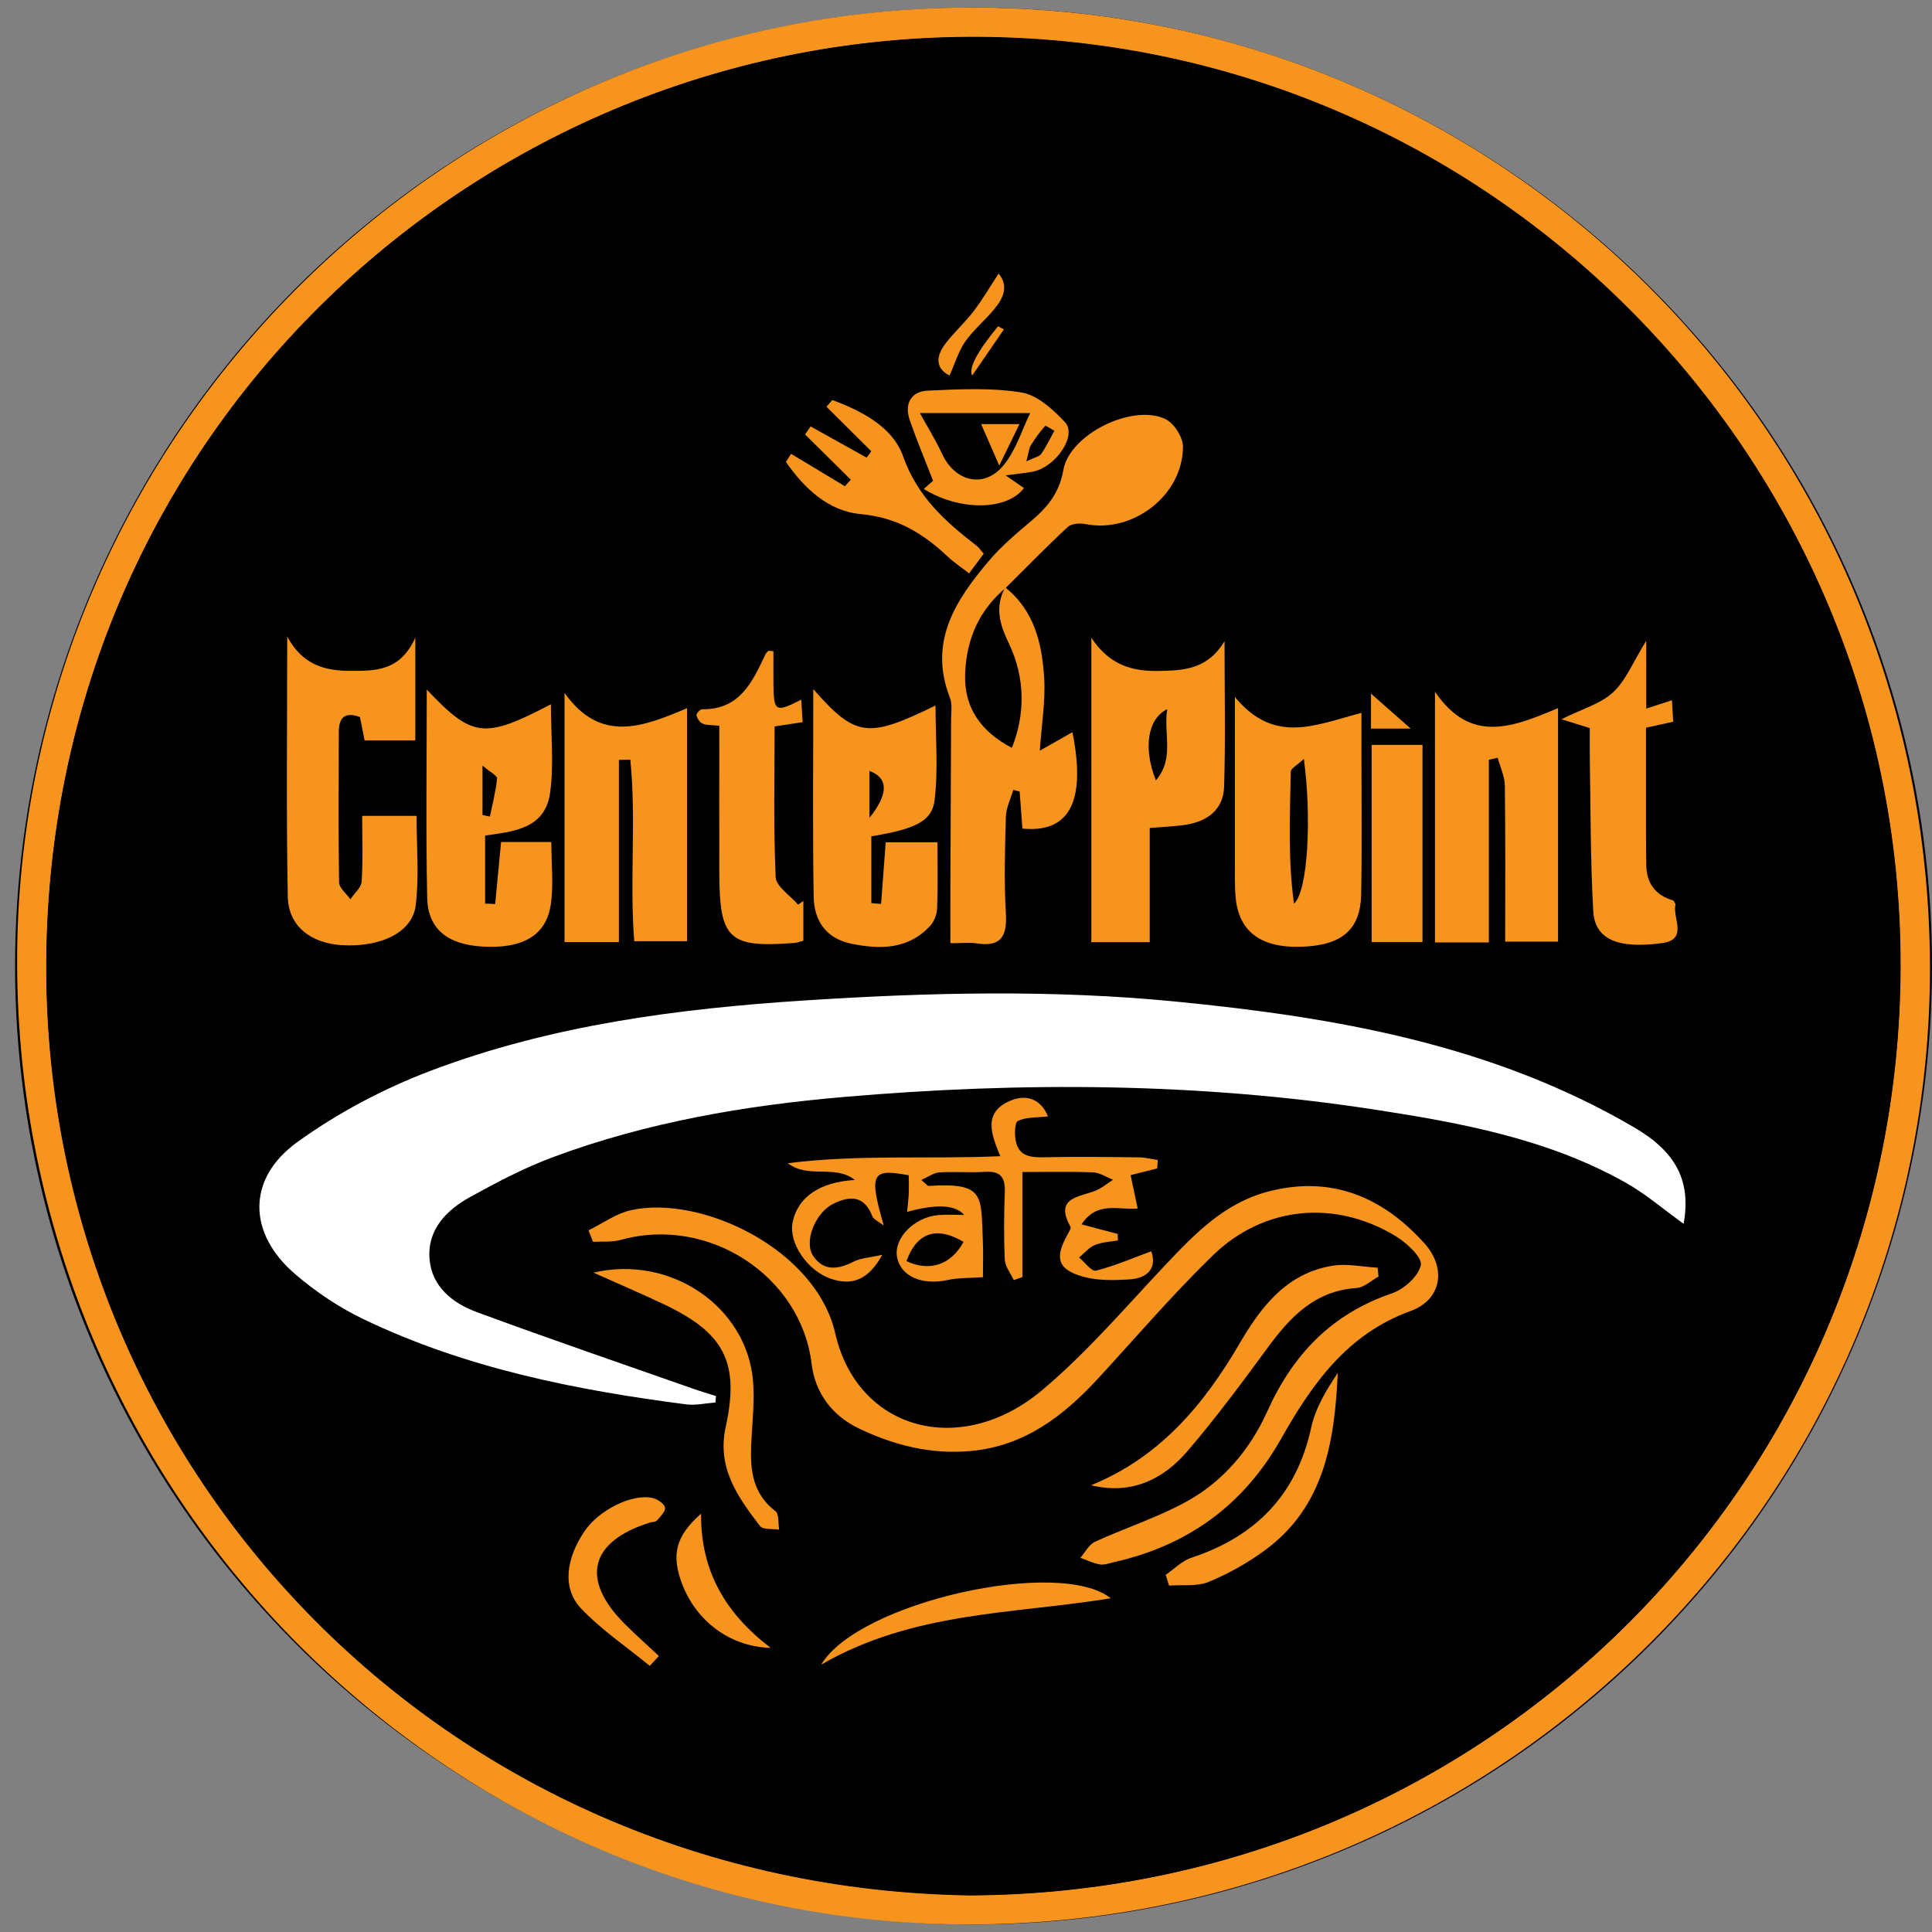 <?xml version="1.0" encoding="UTF-8"?>
<svg xmlns="http://www.w3.org/2000/svg" baseProfile="tiny" version="1.2" viewBox="0 0 500 500">
  <rect x="0" y="0" width="500" height="500" fill="#808080" stroke="none"/>
  <!-- Generator: Adobe Illustrator 28.6.0, SVG Export Plug-In . SVG Version: 1.2.0 Build 709)  -->
  <g>
    <g id="Layer_1">
      <circle cx="251.95" cy="250" r="248.05"/>
      <path d="M4.43,249.61C4.03,113.58,115.18,2.07,251.29,1.95c137.43-.12,247.93,110.42,248.18,248.28.25,136.65-110.78,247.53-248.17,247.82-135.82.29-246.47-111.06-246.87-248.44ZM251.34,490.53c131.33-.73,235.23-103.36,240.28-231.08C497.02,122.92,388.3,10.51,253.42,9.62,124.25,8.76,13.13,111.74,11.98,248.28c-1.1,130.52,102.13,240.33,239.36,242.26Z" fill="#f7941d"/>
      <path d="M251.4,490.46c-137.23-1.93-240.46-111.74-239.36-242.26C13.19,111.67,124.31,8.69,253.49,9.54c134.88.89,243.59,113.3,238.19,249.84-5.05,127.72-108.95,230.35-240.28,231.08ZM260.23,151.96s.13.12.13.12c5.31-5.27,10.54-10.64,16.02-15.73.96-.89,3.11-1.06,4.55-.77,12.3,2.46,25.24-7.4,25.28-20.02,0-2.46-2.35-6.13-4.58-7.17-8.57-4.02-24.76,3.97-26.37,13.2-1.04,5.96-4.16,9.7-8.42,13.28-3.84,3.22-7.72,6.52-10.94,10.33-8.61,10.18-15.62,20.97-10,35.33.65,1.66.31,3.73.3,5.61-.04,14.24-.12,28.49-.18,42.73-.02,4.92,0,9.83,0,15.19,3.05,0,4.94-.24,6.76.04,6.21.97,7.95-1.69,7.6-7.67-.48-8.35-.24-16.75,0-25.12.07-2.32,1.24-4.62,1.91-6.92.55.13,1.1.27,1.65.4.24,3.24.48,6.47.72,9.61,11.78,1.16,16.65-6.47,12.94-24.95-2.72,1.54-5.46,3.1-8.44,4.79.47-6.86,1.5-12.89,1.13-18.82-.54-8.84-2.52-17.44-10.07-23.43ZM185.21,362.9c.04-.56.08-1.12.12-1.68-1.92-.61-3.86-1.18-5.76-1.85-18.74-6.59-37.53-13.01-56.16-19.89-6.28-2.32-11.71-6.64-12.21-13.9-.52-7.52,4.43-12.52,10.53-15.88,6.95-3.82,14.04-7.56,21.45-10.32,24.3-9.03,49.65-13.38,75.39-15.58,45.86-3.93,91.68-3.72,137.24,3.28,22.31,3.43,44.66,7.55,64.76,18.79,5.34,2.99,10.06,7.08,15.2,10.77,1.99-11.17-2.02-18.64-12.76-24.93-36.73-21.52-77.44-28.55-118.93-32.61-31.78-3.11-63.57-2.34-95.4-.29-33.15,2.14-65.95,6.41-97.14,18.21-12.17,4.61-24.1,10.91-34.62,18.53-13.08,9.48-12.75,23.6-.46,34.14,5.35,4.59,11.43,8.65,17.78,11.69,26.36,12.62,54.66,18.26,83.41,21.99,2.46.32,5.03-.3,7.55-.48ZM152.37,318.33c.39.99.79,1.98,1.18,2.98,2.39-.14,4.91.14,7.16-.5,22.69-6.36,46.69,9.32,49.41,32.1.89,7.48,5.28,13.33,12.1,16.63,9.16,4.43,18.84,6.86,29.19,5.89,13.89-1.31,23.97-9.12,32.97-18.9,9.79-10.64,19.22-21.66,29.58-31.72,13.24-12.84,31.74-14.49,47.43-4.9,2.8,1.71,6.83,5.49,6.39,7.44-.65,2.9-4.36,6.23-7.48,7.29-15.57,5.3-25.6,15.77-32.26,30.55-4.45,9.88-11.5,18.24-21.14,23.47-7.47,4.05-15.7,6.7-23.45,10.27-1.57.72-2.54,2.73-3.79,4.14,1.68.6,3.32,1.43,5.06,1.72,1.16.19,2.46-.33,3.69-.6,19.03-4.28,33.48-14.71,43.13-31.79,8.04-14.21,17.05-27.2,33.6-33.2,8.03-2.92,9.33-11.09,3.58-17.49-10.9-12.13-24.29-17.71-40.62-13.37-11.01,2.92-18.67,10.73-26.22,18.72-10.49,11.1-20.48,22.87-32.13,32.65-21.05,17.67-47.78,10.39-53.51-14.68-5.02-21.95-34.77-35.9-52.82-31.93-3.88.85-7.38,3.44-11.05,5.23ZM282.5,243.75h15.11v-29.55c3.54-.29,6.25-.38,8.93-.76,5.82-.81,10.13-3.84,10.32-9.96.37-12.05.11-24.12.11-37.61-4.49,7.43-10.79,7.59-17.05,7.7-6.64.13-12.68-1.36-17.42-8.6v78.78ZM93.8,211.08c0,6.16.23,11.59-.14,16.98-.11,1.59-1.9,3.06-2.92,4.58-1.02-1.47-2.9-2.92-2.92-4.4-.21-12.98-.09-25.97-.07-38.96,0-3.99,1.88-5.13,5.48-3.8.43,2.18.82,4.16,1.2,6.06h13.12v-26.61c-3.96,8.81-10.51,8.61-16.79,8.6-6.4,0-12.36-1.4-16.36-8.89,0,23.5-.27,45.42.15,67.33.15,7.61,5.95,12.05,13.96,12.54,10.08.62,18.29-3.26,19.15-10.33.92-7.55.21-15.3.21-23.12h-14.06ZM160.24,243.73v-47.14c.99-.02,1.97-.05,2.96-.07,1.56,15.62-.23,31.48,1.01,47h13.67v-60.31c-11.49,4.84-22.41,9.17-31.71-3.96v64.48h14.08ZM210.55,178.29c0,18.76-.19,36.28.1,53.79.1,6.14,3.22,10.77,9.83,12.1,7.49,1.51,14.67,1.47,20.33-4.66,1.05-1.14,1.73-3.02,1.79-4.6.21-5.57.08-11.15.08-17.01h-13.39c-.42,5.64-.81,10.8-1.2,15.96-.84-.07-1.68-.14-2.52-.22v-17.28c11.04-1.86,15.67-3.73,16.36-9.29.99-8.02.25-16.25.25-24.57-17.54,8.58-20.67,8.22-31.62-4.22ZM385.37,243.83v-47.3l2.3-.49c.64,2.4,1.81,4.79,1.84,7.19.18,13.34.09,26.69.09,40.38h13.68v-60.43c-11.58,4.86-22.57,9.44-31.85-4.25v64.9h13.94ZM319.66,180.32c0,15.47,0,28.84,0,42.21,0,3.14-.1,6.3.16,9.43.73,8.91,6.34,13.23,16.63,13.01,10.73-.23,15.7-4.28,15.88-13.58.23-11.94.06-23.89.07-35.83,0-3.47,0-6.94,0-11.11-11.48,2.89-22.39,8.47-32.74-4.12ZM110.52,178.4c0,18.8-.26,36.35.11,53.88.17,8.09,5.29,12.08,14.28,12.62,10.35.61,16.49-2.8,17.69-10.83.78-5.23.15-10.67.15-16.23h-13c-.53,5.58-1.03,10.81-1.53,16.05-.87-.04-1.74-.07-2.6-.11v-17.61c6.93-1.03,15.51-1.54,16.82-11.09,1.01-7.39.2-15.02.2-22.88-17.27,9.01-20.3,8.7-32.11-3.8ZM299.51,302.33c.05-.74.09-1.48.14-2.22-1.62-.24-3.25-.67-4.87-.69-8.17-.09-16.34-.2-24.51-.02-3.4.07-6.43-.18-7.31-3.98-.41-1.77-.36-5.03.5-5.43,2.2-1.03,4.98-.84,7.77-1.17-1.64-4.18-5.25-5.89-9.62-4.1-7.37,3.03-4.98,8.85-2.71,14.4-18.6.84-36.85-.5-54.98,1.82,5.31,4.1,12.32.27,17.34,4.34-8.93.5-14.83,4.35-16.12,11.08-1,5.2,3.8,12.39,9.92,14.48,5.38,1.83,9.65.44,13.31-6.2-3.34.76-5.56.84-7.36,1.75-3.99,2.01-7.76,2.64-10.54-1.47-2.44-3.6.5-11.12,5.15-13.45,4.22-2.12,8.09-2.29,10.16,3.19.31.81,1.53,1.28,2.96,2.41-3.88-13.49-3.18-14.83,6.49-13,0,1.54.06,3.17-.02,4.8-.07,1.49-.27,2.98-.43,4.67q11.38-3.17,14.79.79c-2.19,0-4.43-.15-6.64.03-6.29.51-11.64,5.99-10.74,10.86.93,5.04,6.53,7.41,13.22,5.93,2.66-.59,5.48-.46,9-.71,0-2.79.12-6.08-.02-9.36-.5-11.78.62-15.19-14.03-14.26-.29.02-.62-.48-1.9-1.54,1.89-.84,3.23-1.87,4.62-1.96,3.97-.24,7.97.1,11.94-.15,3.91-.25,5.18,1.42,5.05,5.15-.2,5.86-.27,11.74,0,17.59.09,1.79,1.51,3.52,2.33,5.28.74-.26,1.48-.53,2.22-.79v-27.18c6.62,0,12.46-.15,18.29.09,1.75.07,3.46,1.25,5.18,1.91-1.56.98-3.01,2.25-4.69,2.89-4.34,1.64-10.5,1.8-6.33,9.27.23.41-.43,1.4-.79,2.06-3.38,6.09-2.5,9.08,4.2,10.9,3.7,1.01,7.82.92,11.71.68,5.2-.32,7.22-3.2,5.79-7.29-4.93,1.81-9.53,3.82-14.32,5.02-1.1.28-2.89-2.19-4.37-3.4,1.35-1.11,2.54-2.6,4.08-3.24,1.84-.77,3.98-.82,5.99-1.19-.03-.56-.06-1.12-.08-1.68-2.9-.77-5.79-1.54-9.36-2.48,4.1-6.15,9.58-3.62,14.54-4.09-.66-3.13-1.23-5.82-1.83-8.65,2.72-.68,4.78-1.2,6.85-1.72ZM426.11,165.77c-3.48,5.6-5.29,10.28-8.59,13.34-3.21,2.97-7.97,4.27-13.36,6.96,3.62,1.12,5.46,1.7,7.34,2.28,0,2.69-.04,4.98,0,7.27.24,13.37.14,26.76.9,40.1.41,7.27,6.25,9.84,17.78,8.29,6.88-.92,2.7-6.47,3.48-9.93.07-.31-.33-.73-.52-1.1q-6.96-1.99-7.02-9.33c-.02-3.14-.06-6.27-.07-9.41,0-8.7,0-17.41,0-25.99,2.88-.63,4.82-1.06,7.04-1.55-.12-2.06-.22-3.78-.32-5.56-2.23.72-3.92,1.27-6.65,2.16v-17.54ZM186.24,187.75c0,13.19-.03,25.73,0,38.28.05,17.02,2.51,19.26,19.53,17.92.6-.05,1.18-.29,2.22-.56v-10.3c-.46.32-.92.64-1.38.96-2.02-2.38-5.68-4.68-5.79-7.15-.59-12.91-.27-25.85-.27-38.97,2.63-.4,4.8-.74,7.25-1.11-.13-2.1-.24-3.87-.36-5.82-6.7,3.41-7.11,3.16-7.2-4.14-.04-2.83,0-5.66,0-8.4-.95-.06-1.24-.16-1.34-.07-.3.28-.6.61-.78.98-3.34,7.15-6.66,14.27-16.35,14.11-.51,0-1.54,1.17-1.44,1.58.19.82.86,1.85,1.6,2.15,1.09.45,2.42.34,4.32.54ZM368.2,243.72v-51.01h-13.16v51.01h13.16ZM254.65,143.24c-.96-1.11-1.31-1.66-1.79-2.03-8.13-6.26-15.36-12.69-19.09-23.21-2.69-7.59-10.69-11.71-18.3-14.54-.51.58-1.01,1.16-1.52,1.73,3.87,3.84,7.74,7.69,11.61,11.53-.41.55-.82,1.09-1.23,1.64-4.83-2.69-9.65-5.38-14.48-8.07-.48.69-.96,1.38-1.44,2.07,3.94,3.9,7.89,7.81,11.83,11.71-.5.57-1,1.14-1.51,1.7-4.65-2.8-9.29-5.6-13.94-8.39-.44.7-.89,1.4-1.33,2.1,4.74,6.82,10.95,12.74,19.38,13.5,9.3.83,16.09,4.97,22.45,10.96,1.63,1.53,3.52,2.78,5.57,4.37,1.43-1.93,2.52-3.38,3.78-5.07ZM282.42,384.31c10.26,2.51,18.55-1.37,24.96-8.85,7.32-8.56,14.06-17.63,20.72-26.72,5.87-8.01,12.27-14.76,23.04-15.48,1.95-.13,3.78-1.93,5.67-2.96-.08-.76-.16-1.53-.24-2.29-3.87-.22-7.86-1.12-11.6-.52-11.88,1.91-18.52,10.57-24.13,20.16-9.26,15.86-20.65,29.42-38.43,36.66ZM260.32,122.96c3.52-.47,5.26-.63,6.96-.95,5.98-1.14,11.6-9.37,8.4-12.8-3.08-3.31-7.17-7.04-11.29-7.71-7.91-1.28-16.16-.83-24.24-.47-4.35.2-6.11,3.43-4.66,7.62,1.82,5.26,3.98,10.39,6.04,15.7-.63.55-1.47,1.29-2.41,2.12,9.32,5.77,21.58,5.61,25.92-.23-.98-.68-1.95-1.35-4.73-3.28ZM153.62,329.28c7.03,3.15,12.77,5.59,18.4,8.27,15.5,7.39,19.48,14.97,15.84,31.68-2.31,10.6,3.14,18.14,8.89,25.65.76.99,3.25.65,4.95.92-.29-1.64,0-4.05-.98-4.8-6.43-4.93-6.58-11.68-6.18-18.76.29-5.01.81-10.08.38-15.04-1.63-18.92-21.07-32.63-41.31-27.91ZM301.75,407.49c.29.93.59,1.87.88,2.8,3.43-.26,7.2.29,10.23-.96,5.15-2.13,10.17-4.94,14.67-8.26,15.41-11.38,17.92-28.28,18.76-45.82-2.97,4.42-5.78,9.09-6.88,14.13-3.81,17.46-14.39,28.21-31.05,33.72-2.42.8-4.41,2.9-6.6,4.4ZM212.58,430.73c23.95-13.81,49.69-13.04,74.94-17.17-13.17-10.58-65.3.96-74.94,17.17ZM168.23,431.06c.78-.85,1.57-1.7,2.35-2.55-2.95-2.77-5.99-5.45-8.85-8.31-11.51-11.53-9.05-21.34,6.54-26.23.6-.19,1.44-.11,1.78-.5.89-1.03,2.31-2.38,2.12-3.34-.19-1.01-1.88-2.18-3.11-2.48-5.32-1.31-14.07,3.08-17.8,8.67-4.73,7.09-5.71,14.69-.89,19.81,5.29,5.6,11.85,10.01,17.86,14.94ZM181.5,391.66c-6.62,5.79-7.73,10.68-4.92,18.11,3.62,9.58,12.31,16.32,22.94,16.61-11.84-9.02-18.16-20.03-18.01-34.73ZM245.81,97.09c1.49-3.32,2.35-6.37,4.08-8.81,2.14-3.03,5.1-5.47,7.49-8.35,2.33-2.82,3.82-5.91,1.13-9.21-2.2,3.35-4.12,6.66-6.42,9.68-2.27,2.97-5.1,5.5-7.36,8.47-2.56,3.37-2.49,6.5,1.08,8.22ZM354.87,179.43v9.05h10.27c-3.48-3.06-6.48-5.71-10.27-9.05ZM259.87,85.18c-.5-.27-1.01-.54-1.51-.81q-8.17,9.91-6.7,12.75c2.75-4,5.48-7.97,8.21-11.94Z"/>
      <path d="M185.15,362.97c-2.52.18-5.1.79-7.55.48-28.75-3.72-57.05-9.36-83.41-21.99-6.35-3.04-12.43-7.1-17.78-11.69-12.29-10.54-12.62-24.66.46-34.14,10.52-7.62,22.45-13.92,34.62-18.53,31.19-11.81,63.99-16.08,97.14-18.21,31.82-2.05,63.62-2.81,95.4.29,41.49,4.05,82.2,11.09,118.93,32.61,10.74,6.29,14.76,13.76,12.76,24.93-5.15-3.69-9.86-7.79-15.2-10.77-20.09-11.24-42.44-15.36-64.76-18.79-45.56-7.01-91.38-7.21-137.24-3.28-25.74,2.21-51.09,6.55-75.39,15.58-7.41,2.75-14.51,6.49-21.45,10.32-6.1,3.36-11.05,8.36-10.53,15.88.5,7.26,5.93,11.58,12.21,13.9,18.63,6.88,37.42,13.3,56.16,19.89,1.9.67,3.84,1.23,5.76,1.85-.04.56-.08,1.12-.12,1.68Z" fill="#fff"/>
      <path d="M152.3,318.41c3.67-1.79,7.17-4.38,11.05-5.23,18.05-3.97,47.8,9.98,52.82,31.93,5.73,25.07,32.46,32.35,53.51,14.68,11.64-9.77,21.64-21.54,32.13-32.65,7.55-8,15.21-15.8,26.22-18.72,16.34-4.34,29.73,1.25,40.62,13.37,5.75,6.4,4.46,14.57-3.58,17.49-16.55,6.01-25.57,19-33.6,33.2-9.66,17.07-24.11,27.51-43.13,31.79-1.22.27-2.52.8-3.69.6-1.73-.29-3.38-1.12-5.06-1.72,1.25-1.41,2.23-3.42,3.79-4.14,7.76-3.56,15.98-6.21,23.45-10.27,9.64-5.23,16.69-13.59,21.14-23.47,6.65-14.78,16.69-25.25,32.26-30.55,3.12-1.06,6.83-4.38,7.48-7.29.44-1.95-3.6-5.73-6.39-7.44-15.69-9.6-34.19-7.95-47.43,4.9-10.36,10.05-19.79,21.08-29.58,31.72-9.01,9.79-19.08,17.6-32.97,18.9-10.35.97-20.03-1.46-29.19-5.89-6.81-3.3-11.2-9.15-12.1-16.63-2.72-22.78-26.72-38.46-49.41-32.1-2.26.63-4.77.35-7.16.5-.39-.99-.79-1.98-1.18-2.98Z" fill="#f7941d"/>
      <path d="M260.16,152.03c7.55,6,9.53,14.59,10.07,23.43.37,5.94-.67,11.96-1.13,18.82,2.97-1.69,5.72-3.24,8.44-4.79,3.71,18.48-1.16,26.1-12.94,24.95-.23-3.13-.48-6.37-.72-9.61-.55-.13-1.1-.27-1.65-.4-.67,2.31-1.84,4.6-1.91,6.92-.25,8.37-.49,16.78,0,25.12.35,5.99-1.39,8.65-7.6,7.67-1.81-.28-3.71-.04-6.76-.04,0-5.36-.02-10.28,0-15.19.06-14.24.14-28.49.18-42.73,0-1.88.35-3.95-.3-5.61-5.62-14.36,1.39-25.15,10-35.33,3.22-3.81,7.1-7.1,10.94-10.33,4.26-3.58,7.38-7.32,8.42-13.28,1.6-9.22,17.8-17.22,26.37-13.2,2.23,1.05,4.59,4.72,4.58,7.17-.04,12.62-12.98,22.49-25.28,20.02-1.44-.29-3.59-.12-4.55.77-5.49,5.09-10.71,10.46-16.02,15.73-6.78,5.69-10.06,12.94-10.51,21.8-.47,9.38,4.25,15.5,12.08,19.62,3.44-8.56,3.54-18.08-.81-27.1-2.41-5.02-3.62-9.43-.9-14.45Z" fill="#f7941d"/>
      <path d="M282.44,243.82v-78.78c4.74,7.23,10.79,8.72,17.42,8.6,6.26-.12,12.57-.27,17.05-7.7,0,13.49.26,25.56-.11,37.61-.19,6.12-4.5,9.15-10.32,9.96-2.68.37-5.4.47-8.93.76v29.55h-15.11ZM302.07,183.53c-5.24,2.56-6.17,10.41-2.92,18.43,4.88-5.75,1.92-11.89,2.92-18.43Z" fill="#f7941d"/>
      <path d="M93.74,211.15h14.06c0,7.82.71,15.57-.21,23.12-.86,7.07-9.07,10.94-19.15,10.33-8.01-.49-13.81-4.93-13.96-12.54-.42-21.91-.15-43.83-.15-67.33,4,7.49,9.96,8.88,16.36,8.89,6.28,0,12.84.2,16.79-8.6v26.61h-13.12c-.38-1.91-.77-3.88-1.2-6.06-3.6-1.33-5.47-.19-5.48,3.8-.02,12.99-.14,25.98.07,38.96.02,1.48,1.9,2.93,2.92,4.4,1.02-1.53,2.81-3,2.92-4.58.37-5.39.14-10.82.14-16.98Z" fill="#f7941d"/>
      <path d="M160.18,243.8h-14.08v-64.48c9.3,13.13,20.23,8.81,31.71,3.96v60.31h-13.67c-1.24-15.52.55-31.39-1.01-47-.99.02-1.97.05-2.96.07v47.14Z" fill="#f7941d"/>
      <path d="M210.49,178.36c10.95,12.45,14.08,12.8,31.62,4.22,0,8.32.74,16.55-.25,24.57-.69,5.56-5.31,7.43-16.36,9.29v17.28c.84.07,1.68.14,2.52.22.39-5.16.78-10.32,1.2-15.96h13.39c0,5.86.13,11.44-.08,17.01-.06,1.57-.74,3.46-1.79,4.6-5.66,6.12-12.84,6.17-20.33,4.66-6.61-1.33-9.72-5.97-9.83-12.1-.3-17.51-.1-35.03-.1-53.79ZM225,211.67c5.04-6.27,4.9-10.34,0-12.16v12.16Z" fill="#f7941d"/>
      <path d="M385.31,243.91h-13.94v-64.9c9.28,13.7,20.27,9.11,31.85,4.25v60.43h-13.68c0-13.68.09-27.03-.09-40.38-.03-2.41-1.2-4.79-1.84-7.19l-2.3.49v47.3Z" fill="#f7941d"/>
      <path d="M319.6,180.39c10.35,12.59,21.26,7.01,32.74,4.12,0,4.17,0,7.64,0,11.11,0,11.94.16,23.89-.07,35.83-.18,9.29-5.15,13.34-15.88,13.58-10.29.22-15.9-4.09-16.63-13.01-.26-3.13-.16-6.28-.16-9.43-.01-13.37,0-26.74,0-42.21ZM337.43,196.41c-1.73,1.63-3.36,2.44-3.37,3.28-.24,11.41-.75,22.86.83,34.18,3.64-3.34,4.58-22.35,2.55-37.47Z" fill="#f7941d"/>
      <path d="M110.46,178.47c11.81,12.5,14.84,12.81,32.11,3.8,0,7.86.81,15.49-.2,22.88-1.3,9.55-9.88,10.05-16.82,11.09v17.61c.87.04,1.74.07,2.6.11.5-5.23,1-10.47,1.53-16.05h13c0,5.56.63,11-.15,16.23-1.2,8.03-7.34,11.44-17.69,10.83-8.98-.53-14.11-4.53-14.28-12.62-.37-17.53-.11-35.08-.11-53.88ZM124.86,210.92c.64.14,1.28.27,1.92.41.67-3.28,1.55-6.54,1.85-9.85.07-.76-1.85-1.7-3.76-3.34v12.78Z" fill="#f7941d"/>
      <path d="M299.45,302.4c-2.07.52-4.14,1.04-6.85,1.72.6,2.83,1.17,5.51,1.83,8.65-4.96.46-10.44-2.06-14.54,4.09,3.57.95,6.47,1.71,9.36,2.48.03.56.06,1.12.08,1.68-2.01.36-4.15.42-5.99,1.19-1.54.65-2.74,2.13-4.08,3.24,1.47,1.21,3.27,3.68,4.37,3.4,4.79-1.2,9.38-3.21,14.32-5.02,1.43,4.09-.6,6.97-5.79,7.29-3.89.24-8.01.33-11.71-.68-6.7-1.83-7.59-4.81-4.2-10.9.36-.66,1.02-1.65.79-2.06-4.16-7.46,1.99-7.62,6.33-9.27,1.69-.64,3.14-1.91,4.69-2.89-1.73-.67-3.43-1.84-5.18-1.91-5.83-.24-11.67-.09-18.29-.09v27.18c-.74.26-1.48.53-2.22.79-.81-1.76-2.24-3.48-2.33-5.28-.28-5.85-.21-11.73,0-17.59.13-3.73-1.14-5.39-5.05-5.15-3.97.25-7.97-.09-11.94.15-1.39.08-2.73,1.12-4.62,1.96,1.29,1.06,1.61,1.56,1.9,1.54,14.65-.94,13.53,2.48,14.03,14.26.14,3.28.02,6.57.02,9.36-3.52.25-6.34.12-9,.71-6.7,1.48-12.29-.89-13.22-5.93-.9-4.88,4.45-10.35,10.74-10.86,2.21-.18,4.45-.03,6.64-.03q-3.41-3.96-14.79-.79c.16-1.69.36-3.18.43-4.67.07-1.63.02-3.26.02-4.8-9.67-1.83-10.36-.49-6.49,13-1.43-1.13-2.65-1.59-2.96-2.41-2.07-5.49-5.94-5.31-10.16-3.19-4.65,2.33-7.59,9.85-5.15,13.45,2.78,4.12,6.55,3.48,10.54,1.47,1.81-.91,4.03-1,7.36-1.75-3.66,6.64-7.94,8.03-13.31,6.2-6.13-2.09-10.92-9.28-9.92-14.48,1.29-6.73,7.19-10.58,16.12-11.08-5.03-4.08-12.03-.24-17.34-4.34,18.13-2.33,36.38-.99,54.98-1.82-2.27-5.55-4.66-11.36,2.71-14.4,4.37-1.8,7.98-.09,9.62,4.1-2.79.33-5.57.14-7.77,1.17-.86.41-.91,3.67-.5,5.43.88,3.79,3.91,4.05,7.31,3.98,8.17-.18,16.34-.07,24.51.02,1.63.02,3.25.45,4.87.69-.05.74-.09,1.48-.14,2.22ZM249.36,321.39c-7.02-4.14-12.1-2.42-14.77,4.99,6.02,2.82,11.56.96,14.77-4.99Z" fill="#f7941d"/>
      <path d="M426.05,165.84v17.54c2.74-.89,4.42-1.44,6.65-2.16.1,1.78.2,3.5.32,5.56-2.22.49-4.16.92-7.04,1.55,0,8.58,0,17.28,0,25.99,0,3.14.04,6.27.07,9.41q.05,7.33,7.02,9.32c.19.37.59.79.52,1.1-.78,3.46,3.4,9-3.48,9.93-11.53,1.55-17.37-1.02-17.78-8.29-.76-13.34-.66-26.73-.9-40.1-.04-2.29,0-4.58,0-7.27-1.88-.58-3.72-1.16-7.34-2.28,5.4-2.69,10.15-3.99,13.36-6.96,3.31-3.06,5.12-7.74,8.59-13.34Z" fill="#f7941d"/>
      <path d="M186.17,187.82c-1.9-.2-3.22-.09-4.32-.54-.74-.3-1.41-1.33-1.6-2.15-.1-.42.93-1.59,1.44-1.58,9.69.16,13.01-6.97,16.35-14.11.17-.37.47-.7.78-.98.1-.09.39,0,1.34.07,0,2.75-.03,5.58,0,8.4.09,7.3.51,7.55,7.2,4.14.12,1.94.23,3.72.36,5.82-2.45.38-4.62.71-7.25,1.11,0,13.12-.31,26.06.27,38.97.11,2.47,3.77,4.77,5.79,7.15.46-.32.92-.64,1.38-.96v10.3c-1.04.27-1.63.51-2.22.56-17.02,1.34-19.48-.9-19.53-17.92-.04-12.55,0-25.09,0-38.28Z" fill="#f7941d"/>
      <path d="M368.14,243.79h-13.16v-51.01h13.16v51.01Z" fill="#f7941d"/>
      <path d="M254.58,143.31c-1.26,1.69-2.35,3.15-3.78,5.07-2.05-1.59-3.94-2.84-5.57-4.37-6.36-5.99-13.15-10.12-22.45-10.96-8.43-.76-14.64-6.68-19.38-13.5.44-.7.89-1.4,1.33-2.1,4.65,2.8,9.29,5.6,13.94,8.39.5-.57,1-1.14,1.51-1.7-3.94-3.9-7.89-7.81-11.83-11.71.48-.69.96-1.38,1.44-2.07,4.83,2.69,9.65,5.38,14.48,8.07.41-.55.82-1.09,1.23-1.64-3.87-3.84-7.74-7.69-11.61-11.53.51-.58,1.01-1.16,1.52-1.73,7.61,2.83,15.61,6.95,18.3,14.54,3.73,10.52,10.96,16.95,19.09,23.21.48.37.83.93,1.79,2.03Z" fill="#f7941d"/>
      <path d="M282.36,384.38c17.78-7.23,29.16-20.79,38.43-36.66,5.6-9.59,12.24-18.26,24.13-20.16,3.74-.6,7.72.31,11.6.52.08.76.16,1.53.24,2.29-1.89,1.03-3.72,2.83-5.67,2.96-10.78.72-17.17,7.47-23.04,15.48-6.66,9.09-13.4,18.17-20.72,26.72-6.4,7.48-14.69,11.36-24.96,8.85Z" fill="#f7941d"/>
      <path d="M260.26,123.03c2.79,1.93,3.76,2.6,4.73,3.28-4.34,5.84-16.61,6-25.92.23.94-.83,1.78-1.57,2.41-2.12-2.06-5.31-4.22-10.45-6.04-15.7-1.45-4.19.31-7.42,4.66-7.62,8.08-.37,16.33-.81,24.24.47,4.11.66,8.21,4.4,11.29,7.71,3.2,3.43-2.42,11.66-8.4,12.8-1.7.32-3.44.48-6.96.95ZM238.06,106.91c1.91,3.47,4.07,6.94,5.79,10.62,3.36,7.18,10.86,8.98,15.88,2.88,3.21-3.9,4.75-9.18,6.88-13.5h-28.56ZM265.62,119.4c2.15-1.04,3.36-1.24,3.85-1.94,1.3-1.88,2.3-3.97,3.41-5.98-.83-.44-2.26-1.42-2.4-1.25-1.37,1.55-2.61,3.24-3.7,5-.49.79-.54,1.85-1.16,4.18Z" fill="#f7941d"/>
      <path d="M153.56,329.36c20.23-4.72,39.68,8.99,41.31,27.91.43,4.97-.1,10.03-.38,15.04-.41,7.09-.26,13.83,6.18,18.76.98.75.68,3.16.98,4.8-1.69-.27-4.19.07-4.95-.92-5.75-7.51-11.21-15.05-8.89-25.65,3.65-16.7-.34-24.29-15.84-31.68-5.63-2.68-11.37-5.12-18.4-8.27Z" fill="#f7941d"/>
      <path d="M301.69,407.56c2.19-1.5,4.18-3.6,6.6-4.4,16.66-5.51,27.25-16.25,31.05-33.72,1.1-5.04,3.91-9.71,6.88-14.13-.84,17.54-3.35,34.45-18.76,45.82-4.49,3.32-9.51,6.13-14.67,8.26-3.03,1.25-6.8.7-10.23.96-.29-.93-.59-1.87-.88-2.8Z" fill="#f7941d"/>
      <path d="M212.52,430.8c9.64-16.2,61.77-27.75,74.94-17.17-25.25,4.13-50.99,3.35-74.94,17.17Z" fill="#f7941d"/>
      <path d="M168.17,431.13c-6.01-4.93-12.57-9.33-17.86-14.94-4.83-5.11-3.85-12.72.89-19.81,3.73-5.58,12.48-9.97,17.8-8.67,1.23.3,2.92,1.47,3.11,2.48.18.96-1.23,2.31-2.12,3.34-.34.39-1.18.31-1.78.5-15.59,4.89-18.06,14.7-6.54,26.23,2.86,2.86,5.89,5.54,8.85,8.31-.78.85-1.57,1.7-2.35,2.55Z" fill="#f7941d"/>
      <path d="M181.44,391.74c-.14,14.7,6.18,25.71,18.01,34.73-10.63-.29-19.32-7.03-22.94-16.61-2.81-7.43-1.69-12.32,4.92-18.11Z" fill="#f7941d"/>
      <path d="M245.74,97.17c-3.57-1.72-3.65-4.85-1.08-8.22,2.26-2.97,5.1-5.5,7.36-8.47,2.3-3.02,4.22-6.33,6.42-9.68,2.69,3.3,1.2,6.39-1.13,9.21-2.38,2.88-5.35,5.32-7.49,8.35-1.72,2.45-2.59,5.49-4.08,8.81Z" fill="#f7941d"/>
      <path d="M354.81,179.51c3.8,3.34,6.8,5.99,10.27,9.05h-10.27v-9.05Z" fill="#f7941d"/>
      <path d="M259.81,85.25c-2.73,3.97-5.46,7.94-8.21,11.94q-1.46-2.84,6.7-12.75c.5.27,1.01.54,1.51.81Z" fill="#f7941d"/>
      <path d="M258.6,120.5c-1.74-3.98-3.12-7.15-4.68-10.74h9.91c-1.78,3.65-3.45,7.09-5.23,10.74Z" fill="#f7941d"/>
    </g>
  </g>
</svg>